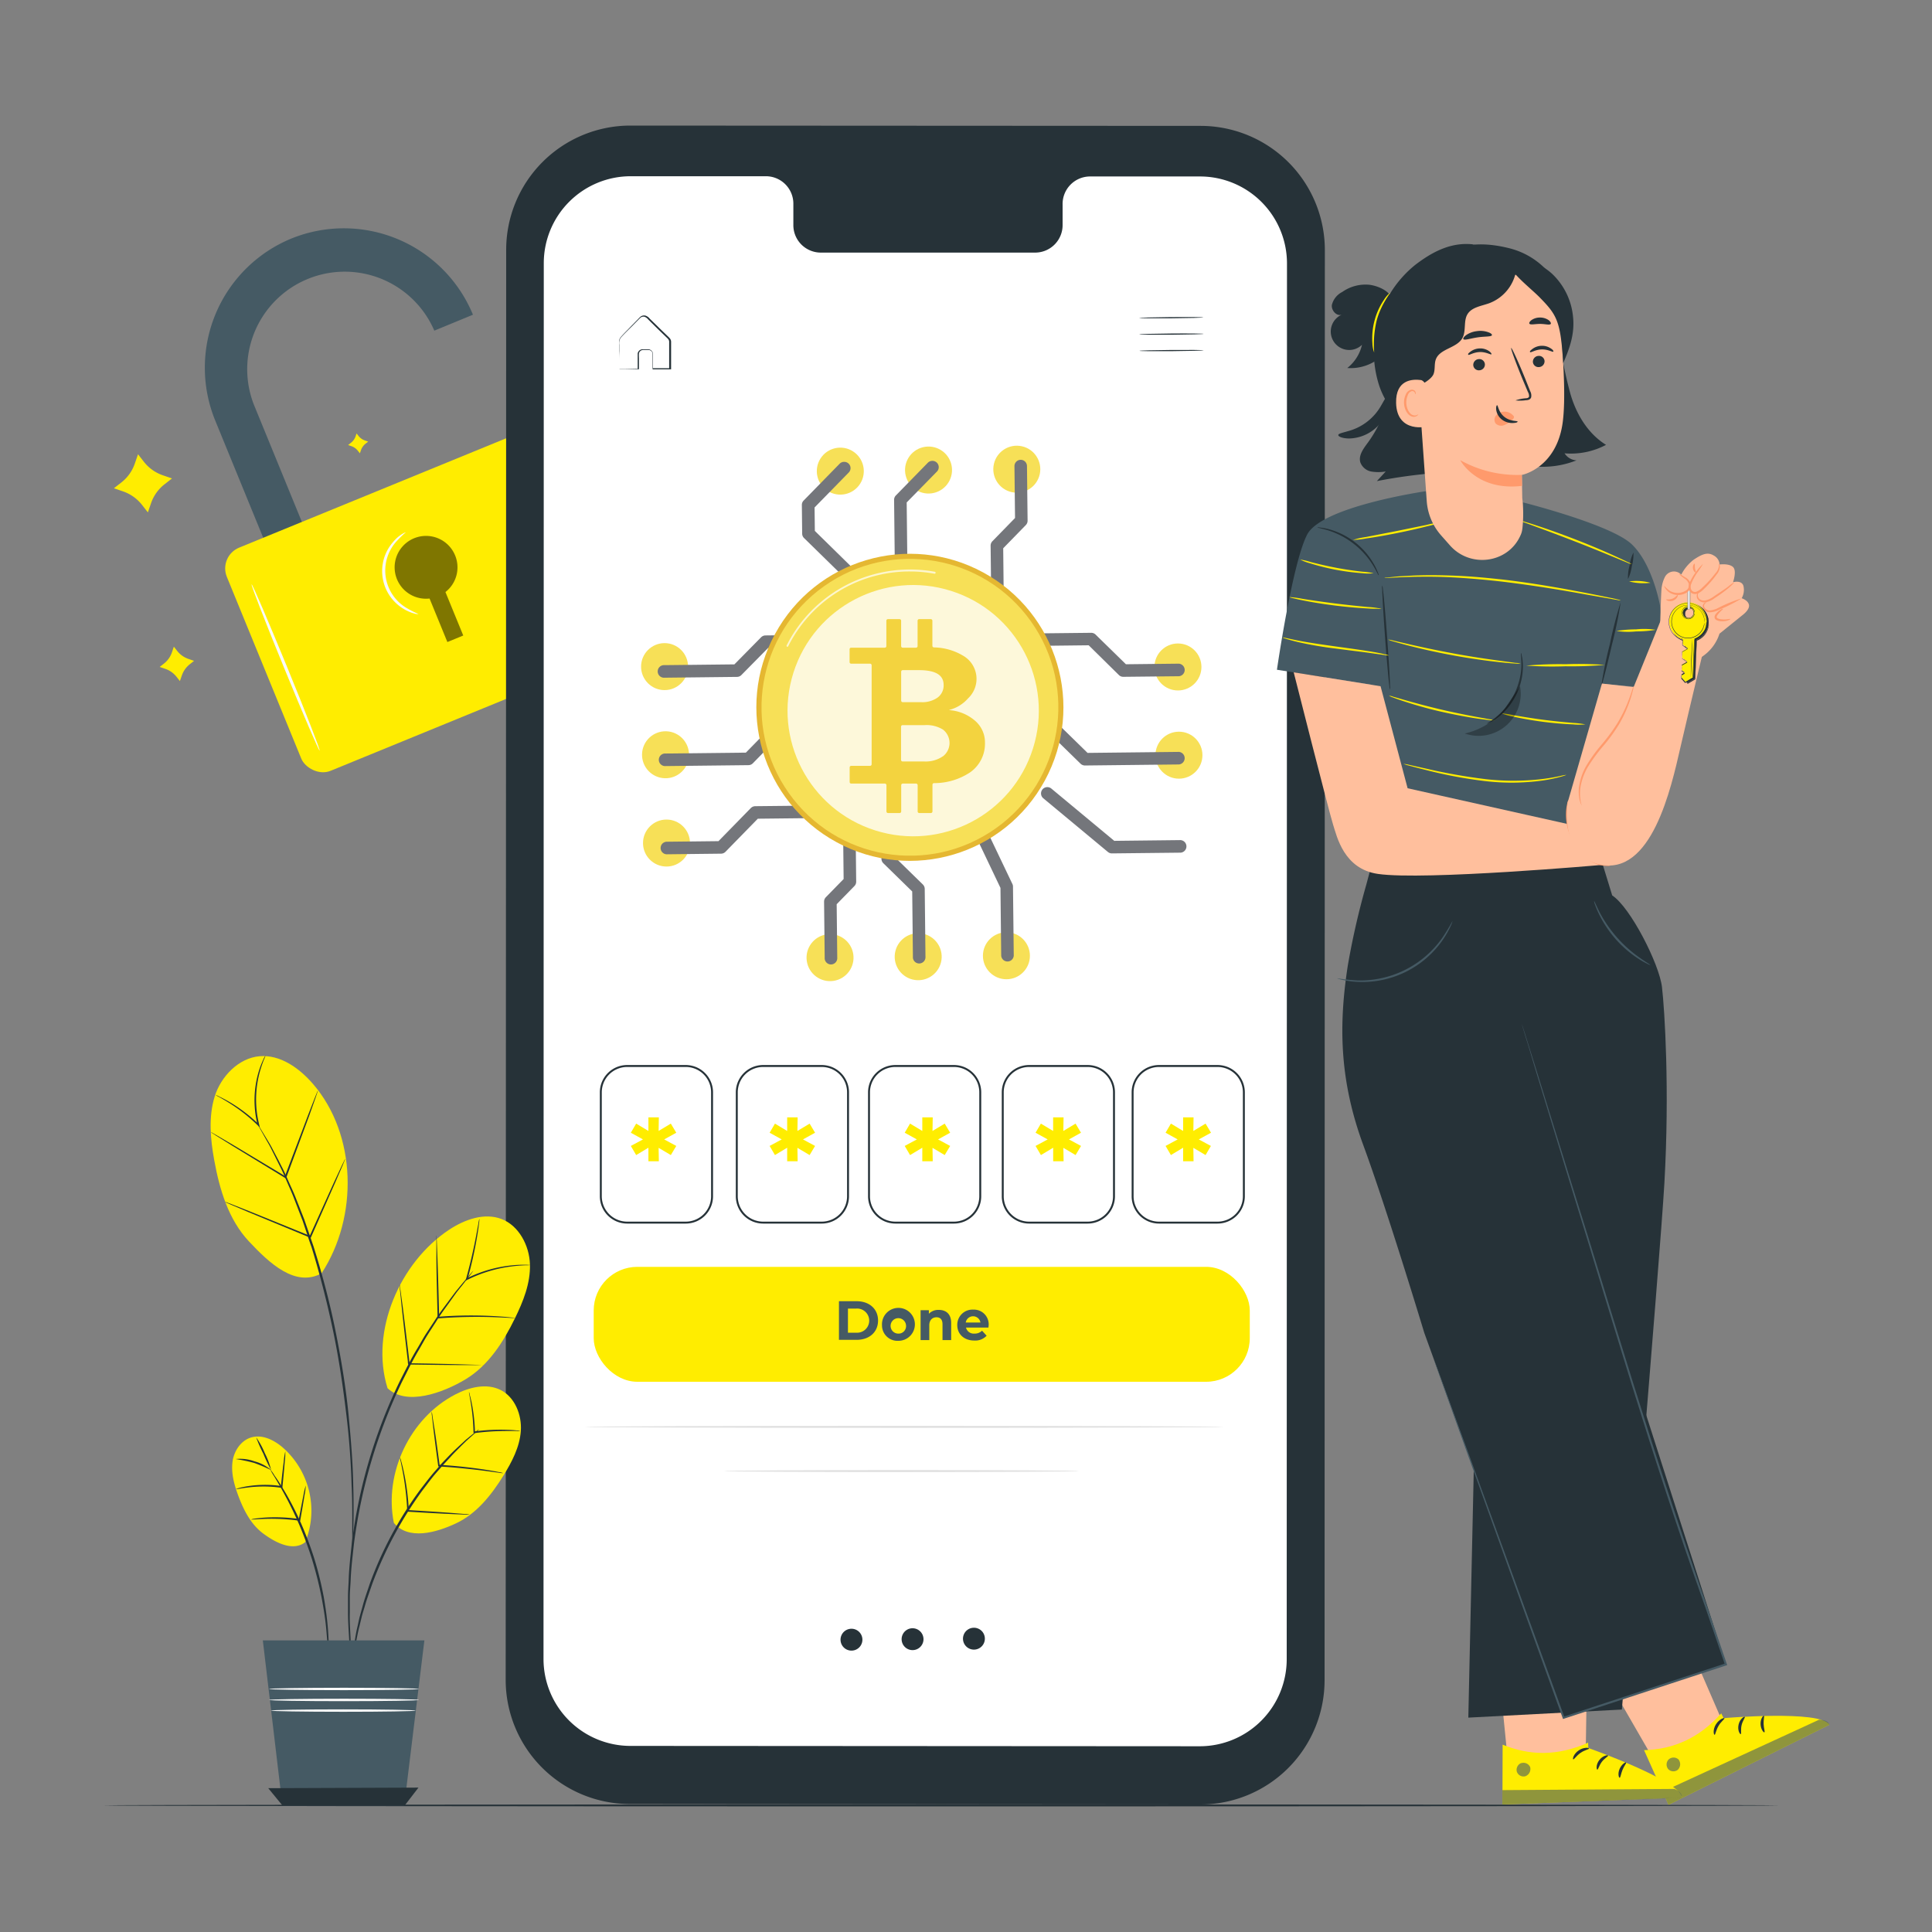 <svg xmlns="http://www.w3.org/2000/svg" id="Livello_1" data-name="Livello 1" viewBox="0 0 500 500"><rect x="0" y="0" width="500" height="500" fill="#808080" stroke="none"/><defs><style>.cls-1{fill:#455a64;}.cls-2{fill:#ffed00;}.cls-3{opacity:0.5;}.cls-4{fill:#fafafa;}.cls-5{fill:#263238;}.cls-11,.cls-12,.cls-6{fill:#fff;}.cls-7{fill:#e0e0e0;}.cls-8{fill:#f7e057;}.cls-9{fill:#74767b;}.cls-10{fill:#e5b731;}.cls-11{opacity:0.7;}.cls-12{opacity:0.78;}.cls-13{fill:#f3d33f;}.cls-14{fill:#ffbf9d;}.cls-15{opacity:0.6;}.cls-16{fill:#ff9a6c;}.cls-17{opacity:0.3;}.cls-18{fill:none;}</style></defs><path class="cls-1" d="M75.42,61.73a36.14,36.14,0,0,0-19.73,47.08l22.4,54.71,10-4.12-22.4-54.71a25.24,25.24,0,0,1,46.71-19.12l10-4.12A36.14,36.14,0,0,0,75.42,61.73Z"></path><rect class="cls-2" x="64.71" y="123.17" width="97.29" height="62.42" rx="5.81" transform="translate(-50.05 54.47) rotate(-22.27)"></rect><g class="cls-3"><path d="M117.8,143.78a8.13,8.13,0,1,0-6.63,11.12l4.61,11.26,4.11-1.69-4.61-11.25A8.1,8.1,0,0,0,117.8,143.78Z"></path></g><path class="cls-4" d="M82.72,194.25c-.2.09-4.31-9.48-9.18-21.36s-8.64-21.58-8.43-21.66,4.31,9.47,9.18,21.36S82.93,194.17,82.72,194.25Z"></path><path class="cls-4" d="M108.33,158.92a2.81,2.81,0,0,1-1.09-.14,10.52,10.52,0,0,1-2.75-1.18,11.4,11.4,0,0,1-2.73-17.36,9.76,9.76,0,0,1,2.25-2c.61-.37,1-.51,1-.47a24.54,24.54,0,0,0-2.8,2.8,11.27,11.27,0,0,0,2.6,16.52A26.35,26.35,0,0,0,108.33,158.92Z"></path><path class="cls-2" d="M44.51,168.78l.48-1.42.93,1.18a6.29,6.29,0,0,0,2.89,2l1.41.49-1.17.93a6.34,6.34,0,0,0-2,2.88l-.49,1.42-.93-1.17a6.23,6.23,0,0,0-2.88-2l-1.42-.49,1.18-.93A6.23,6.23,0,0,0,44.51,168.78Z"></path><path class="cls-2" d="M92,113l.28-.82.54.68A3.54,3.54,0,0,0,94.46,114l.83.29-.69.54a3.68,3.68,0,0,0-1.18,1.67l-.28.82-.54-.68a3.62,3.62,0,0,0-1.68-1.18l-.82-.29.68-.54A3.63,3.63,0,0,0,92,113Z"></path><path class="cls-2" d="M34.9,119.94l.82-2.38,1.56,2A10.56,10.56,0,0,0,42.13,123l2.38.82-2,1.57a10.48,10.48,0,0,0-3.42,4.84l-.82,2.38-1.56-2a10.65,10.65,0,0,0-4.85-3.43l-2.38-.82,2-1.56A10.48,10.48,0,0,0,34.9,119.94Z"></path><path class="cls-5" d="M310.63,467,163,466.88a32.15,32.15,0,0,1-32.13-32.16L131,64.65A32.15,32.15,0,0,1,163.12,32.5l147.62.08a32.15,32.15,0,0,1,32.13,32.17l-.07,370.07A32.16,32.16,0,0,1,310.63,467Z"></path><path class="cls-6" d="M310.58,45.67H282A7.12,7.12,0,0,0,275,52.92v5.19a7.11,7.11,0,0,1-6.95,7.26l-55.79,0a7.11,7.11,0,0,1-6.94-7.27V52.88a7.11,7.11,0,0,0-7-7.27H163.26A22.51,22.51,0,0,0,140.73,68.1l-.07,361.22a22.51,22.51,0,0,0,22.51,22.52l147.32.09A22.52,22.52,0,0,0,333,429.42l.07-361.22A22.52,22.52,0,0,0,310.58,45.67Z"></path><path class="cls-5" d="M223.19,424.32a2.83,2.83,0,1,1-2.85-2.8A2.83,2.83,0,0,1,223.19,424.32Z"></path><path class="cls-5" d="M239,424.19a2.83,2.83,0,1,1-2.85-2.8A2.84,2.84,0,0,1,239,424.19Z"></path><path class="cls-5" d="M254.88,424.06a2.83,2.83,0,1,1-2.85-2.8A2.82,2.82,0,0,1,254.88,424.06Z"></path><path class="cls-5" d="M311.44,82.15c0,.08-3.72.18-8.31.22s-8.31,0-8.32-.08,3.73-.19,8.32-.23S311.44,82.06,311.44,82.15Z"></path><path class="cls-5" d="M311.48,86.4c0,.09-3.72.19-8.31.23s-8.32,0-8.32-.09,3.72-.19,8.31-.23S311.48,86.32,311.48,86.4Z"></path><path class="cls-5" d="M311.51,90.66c0,.08-3.72.18-8.31.22s-8.31,0-8.31-.09,3.72-.18,8.31-.22S311.51,90.57,311.51,90.66Z"></path><path class="cls-5" d="M160.22,95.51l.34,0,1,0,3.55-.08-.08.09c0-.78,0-1.64,0-2.57,0-.48,0-.93,0-1.48a1.34,1.34,0,0,1,1.18-1.08c.57,0,1.08,0,1.69,0A1.35,1.35,0,0,1,169,91.68c0,1.2,0,2.46,0,3.76l-.14-.15,4.48,0-.16.15c0-1.8,0-3.66,0-5.58,0-.47,0-.95,0-1.42a1.07,1.07,0,0,0-.18-.58,3.34,3.34,0,0,0-.45-.49l-2-1.93-1.89-1.86-.91-.91a2.22,2.22,0,0,0-.94-.69,1.2,1.2,0,0,0-1,.2c-.28.23-.56.55-.84.82l-1.6,1.62c-1,1-2.06,2-2.83,2.92a3.21,3.21,0,0,0-.23,1.68v1.58c0,1,0,1.82,0,2.54s0,1.2,0,1.63,0,.58,0,.58,0-.18,0-.54,0-1,0-1.6,0-1.58-.06-2.56c0-.51,0-1,0-1.61,0-.29,0-.58,0-.88a1.83,1.83,0,0,1,.25-.93c.82-1,1.81-1.91,2.83-3l1.6-1.63c.28-.28.52-.57.86-.86a1.49,1.49,0,0,1,1.28-.25,2.35,2.35,0,0,1,1.07.77l.92.9,1.89,1.85,2,1.93a4.39,4.39,0,0,1,.49.54,1.41,1.41,0,0,1,.24.74c0,.48,0,1,0,1.43,0,1.91,0,3.78,0,5.58v.16h-.15l-4.48,0h-.15v-.15c0-1.3,0-2.55,0-3.75a1.1,1.1,0,0,0-.92-1.11c-.52,0-1.12,0-1.62,0a1.11,1.11,0,0,0-1,.88c-.05.46,0,1,0,1.44v2.66h-.09l-3.6,0h-.94A1.64,1.64,0,0,1,160.22,95.51Z"></path><path class="cls-7" d="M316.71,369.27c0,.15-37,.26-82.69.26s-82.71-.11-82.71-.26,37-.26,82.71-.26S316.71,369.13,316.71,369.27Z"></path><path class="cls-7" d="M279.3,380.71c0,.14-20.57.26-45.93.26s-46-.12-46-.26,20.57-.26,46-.26S279.3,380.56,279.3,380.71Z"></path><path class="cls-2" d="M171.89,294.88l3.13,1.69-1.41,2.36-3.16-1.87.06,3.48h-2.7l0-3.51-3.17,1.9-1.38-2.36,3.14-1.69-3.14-1.73,1.38-2.36,3.17,1.9,0-3.51h2.7l-.06,3.51,3.16-1.9,1.41,2.36Z"></path><path class="cls-2" d="M207.81,294.88l3.13,1.69-1.41,2.36-3.16-1.87.06,3.48h-2.71l0-3.51-3.16,1.9-1.38-2.36,3.13-1.69-3.13-1.73,1.38-2.36,3.16,1.9,0-3.51h2.71l-.06,3.51,3.16-1.9,1.41,2.36Z"></path><path class="cls-2" d="M242.77,294.88l3.13,1.69-1.41,2.36-3.16-1.87.06,3.48h-2.7l0-3.51-3.17,1.9-1.38-2.36,3.14-1.69-3.14-1.73,1.38-2.36,3.17,1.9,0-3.51h2.7l-.06,3.51,3.16-1.9,1.41,2.36Z"></path><path class="cls-2" d="M276.64,294.88l3.13,1.69-1.41,2.36-3.16-1.87.06,3.48h-2.7l0-3.51-3.17,1.9L268,296.57l3.14-1.69L268,293.15l1.38-2.36,3.17,1.9,0-3.51h2.7l-.06,3.51,3.16-1.9,1.41,2.36Z"></path><path class="cls-2" d="M310.24,294.88l3.14,1.69L312,298.93l-3.16-1.87.05,3.48h-2.7l0-3.51-3.16,1.9-1.38-2.36,3.13-1.69-3.13-1.73,1.38-2.36,3.16,1.9,0-3.51h2.7l-.05,3.51,3.16-1.9,1.41,2.36Z"></path><path class="cls-5" d="M177.47,316.66H162.31a7.08,7.08,0,0,1-7.07-7.07v-26.9a7.07,7.07,0,0,1,7.07-7.06h15.16a7.07,7.07,0,0,1,7.06,7.06v26.9A7.07,7.07,0,0,1,177.47,316.66Zm-15.16-40.53a6.57,6.57,0,0,0-6.57,6.56v26.9a6.58,6.58,0,0,0,6.57,6.57h15.16a6.57,6.57,0,0,0,6.56-6.57v-26.9a6.56,6.56,0,0,0-6.56-6.56Z"></path><path class="cls-5" d="M212.66,316.66H197.5a7.08,7.08,0,0,1-7.07-7.07v-26.9a7.07,7.07,0,0,1,7.07-7.06h15.16a7.07,7.07,0,0,1,7.06,7.06v26.9A7.07,7.07,0,0,1,212.66,316.66ZM197.5,276.13a6.57,6.57,0,0,0-6.57,6.56v26.9a6.58,6.58,0,0,0,6.57,6.57h15.16a6.57,6.57,0,0,0,6.56-6.57v-26.9a6.56,6.56,0,0,0-6.56-6.56Z"></path><path class="cls-5" d="M246.88,316.66H231.72a7.08,7.08,0,0,1-7.07-7.07v-26.9a7.07,7.07,0,0,1,7.07-7.06h15.16a7.07,7.07,0,0,1,7.06,7.06v26.9A7.07,7.07,0,0,1,246.88,316.66Zm-15.16-40.53a6.57,6.57,0,0,0-6.57,6.56v26.9a6.58,6.58,0,0,0,6.57,6.57h15.16a6.57,6.57,0,0,0,6.56-6.57v-26.9a6.56,6.56,0,0,0-6.56-6.56Z"></path><path class="cls-5" d="M281.49,316.66H266.33a7.08,7.08,0,0,1-7.07-7.07v-26.9a7.07,7.07,0,0,1,7.07-7.06h15.16a7.06,7.06,0,0,1,7.06,7.06v26.9A7.07,7.07,0,0,1,281.49,316.66Zm-15.16-40.53a6.57,6.57,0,0,0-6.57,6.56v26.9a6.58,6.58,0,0,0,6.57,6.57h15.16a6.57,6.57,0,0,0,6.56-6.57v-26.9a6.56,6.56,0,0,0-6.56-6.56Z"></path><path class="cls-5" d="M315.09,316.66H299.94a7.08,7.08,0,0,1-7.07-7.07v-26.9a7.07,7.07,0,0,1,7.07-7.06h15.15a7.07,7.07,0,0,1,7.07,7.06v26.9A7.08,7.08,0,0,1,315.09,316.66Zm-15.15-40.53a6.57,6.57,0,0,0-6.57,6.56v26.9a6.57,6.57,0,0,0,6.57,6.57h15.15a6.57,6.57,0,0,0,6.57-6.57v-26.9a6.57,6.57,0,0,0-6.57-6.56Z"></path><rect class="cls-2" x="153.65" y="327.86" width="169.79" height="29.74" rx="11.29"></rect><path class="cls-1" d="M217.12,336.75h4.57c3.29,0,5.55,2,5.55,5s-2.26,5-5.55,5h-4.57Zm4.45,8.15a3.13,3.13,0,1,0,0-6.24h-2.12v6.24Z"></path><path class="cls-1" d="M228.26,343a4.26,4.26,0,1,1,4.25,4A4,4,0,0,1,228.26,343Zm6.22,0a2,2,0,1,0-2,2.14A1.94,1.94,0,0,0,234.48,343Z"></path><path class="cls-1" d="M246.16,342.39v4.42h-2.24v-4.08c0-1.25-.58-1.82-1.57-1.82s-1.85.66-1.85,2.08v3.82h-2.25v-7.73h2.14V340a3.4,3.4,0,0,1,2.56-1C244.78,339,246.16,340,246.16,342.39Z"></path><path class="cls-1" d="M255.81,343.58H250a2.05,2.05,0,0,0,2.21,1.55,2.59,2.59,0,0,0,1.94-.75l1.19,1.3a4,4,0,0,1-3.19,1.25c-2.67,0-4.41-1.68-4.41-4a3.93,3.93,0,0,1,4.13-4,3.82,3.82,0,0,1,4,4C255.85,343.15,255.82,343.39,255.81,343.58Zm-5.88-1.31h3.81a1.93,1.93,0,0,0-3.81,0Z"></path><circle class="cls-8" cx="305.11" cy="195.44" r="6.08"></circle><circle class="cls-8" cx="304.85" cy="172.61" r="6.08"></circle><circle class="cls-8" cx="172.49" cy="218.18" r="6.08"></circle><circle class="cls-8" cx="172.24" cy="195.35" r="6.08" transform="translate(-28.6 361.14) rotate(-88.14)"></circle><circle class="cls-8" cx="171.99" cy="172.52" r="6.08"></circle><circle class="cls-8" cx="260.46" cy="247.35" r="6.08"></circle><circle class="cls-8" cx="237.63" cy="247.6" r="6.08" transform="translate(-60.67 417.28) rotate(-75.81)"></circle><circle class="cls-8" cx="214.8" cy="247.85" r="6.08" transform="translate(-33.74 33.85) rotate(-8.36)"></circle><circle class="cls-8" cx="263.13" cy="121.42" r="6.08" transform="translate(86.97 351.52) rotate(-77.33)"></circle><circle class="cls-8" cx="240.3" cy="121.67" r="6.08" transform="translate(-21.75 59.39) rotate(-13.49)"></circle><circle class="cls-8" cx="217.47" cy="121.92" r="6.08" transform="translate(-2.53 239.22) rotate(-57.34)"></circle><path class="cls-9" d="M252.35,210.72a1.61,1.61,0,0,1,1.48.92L262,228.76a1.45,1.45,0,0,1,.16.68l.2,17.89a1.63,1.63,0,0,1-3.25,0l-.19-17.54-8-16.79a1.61,1.61,0,0,1,1.45-2.32Z"></path><path class="cls-9" d="M229.62,211a1.62,1.62,0,0,1,1.64,1.6l.1,9,7.47,7.3a1.64,1.64,0,0,1,.49,1.15l.19,17.54a1.63,1.63,0,1,1-3.25,0l-.18-16.88-7.47-7.3a1.63,1.63,0,0,1-.49-1.14l-.1-9.69A1.62,1.62,0,0,1,229.62,211Z"></path><path class="cls-9" d="M219.77,211.08a1.61,1.61,0,0,1,1.64,1.6l.17,15.48a1.6,1.6,0,0,1-.46,1.15l-4.59,4.7.15,13.83a1.63,1.63,0,1,1-3.25,0l-.16-14.5a1.65,1.65,0,0,1,.47-1.15l4.59-4.7-.16-14.8A1.62,1.62,0,0,1,219.77,211.08Z"></path><path class="cls-9" d="M271.1,203.71a1.6,1.6,0,0,1,1,.38l16.27,13.52,16.92-.19a1.63,1.63,0,1,1,0,3.25l-17.51.19a1.6,1.6,0,0,1-1.05-.37l-16.73-13.9a1.63,1.63,0,0,1,1-2.88Z"></path><path class="cls-9" d="M271.8,186.06a1.62,1.62,0,0,1,1.15.47l8.51,8.32,23.63-.26a1.63,1.63,0,0,1,0,3.25l-24.3.27a1.65,1.65,0,0,1-1.15-.47l-9-8.79a1.64,1.64,0,0,1,0-2.3A1.67,1.67,0,0,1,271.8,186.06Z"></path><path class="cls-9" d="M268.57,163.92l13.81-.15a1.61,1.61,0,0,1,1.16.46l7.85,7.68,13.45-.15a1.63,1.63,0,1,1,0,3.25l-14.12.15a1.6,1.6,0,0,1-1.15-.46L281.75,167l-13.14.15a1.63,1.63,0,0,1,0-3.25Z"></path><path class="cls-9" d="M264.14,119a1.62,1.62,0,0,1,1.64,1.61l.16,14.13a1.64,1.64,0,0,1-.46,1.15l-5.85,6,.13,12.49a1.62,1.62,0,0,1-3.24,0l-.15-13.17a1.65,1.65,0,0,1,.47-1.15l5.85-6-.15-13.46A1.63,1.63,0,0,1,264.14,119Z"></path><path class="cls-9" d="M241.31,119.27a1.63,1.63,0,0,1,1.18,2.76l-7.84,8,.27,24.61a1.63,1.63,0,1,1-3.25,0l-.28-25.27a1.63,1.63,0,0,1,.47-1.16l8.31-8.5A1.64,1.64,0,0,1,241.31,119.27Z"></path><path class="cls-9" d="M218.48,119.53a1.62,1.62,0,0,1,1.18,2.75l-8.85,9.05.07,6.07L224,150.28a1.62,1.62,0,0,1-2.27,2.32l-13.64-13.35a1.59,1.59,0,0,1-.49-1.14l-.08-7.42a1.6,1.6,0,0,1,.46-1.15l9.32-9.53A1.59,1.59,0,0,1,218.48,119.53Z"></path><path class="cls-9" d="M195.45,208.64l14.45-.15a1.62,1.62,0,1,1,0,3.24l-13.78.15-8.37,8.57a1.64,1.64,0,0,1-1.15.48l-14.13.16a1.63,1.63,0,0,1,0-3.25l13.47-.15,8.37-8.56A1.67,1.67,0,0,1,195.45,208.64Z"></path><path class="cls-9" d="M207.3,180.83a1.63,1.63,0,0,1,1.18,2.76l-13.64,13.95a1.62,1.62,0,0,1-1.14.48l-21.44.24a1.63,1.63,0,1,1,0-3.25l20.77-.23,13.17-13.46A1.62,1.62,0,0,1,207.3,180.83Z"></path><path class="cls-9" d="M198.1,164.45l11.32-.13a1.63,1.63,0,1,1,0,3.25l-10.64.12-6.9,7a1.59,1.59,0,0,1-1.14.49l-18.77.21a1.63,1.63,0,1,1,0-3.25l18.09-.2,6.9-7A1.62,1.62,0,0,1,198.1,164.45Z"></path><circle class="cls-10" cx="235.49" cy="183.07" r="39.73" transform="translate(-37.73 302.75) rotate(-61.52)"></circle><circle class="cls-8" cx="235.49" cy="183.07" r="38.41" transform="translate(-62.51 170.13) rotate(-35.38)"></circle><path class="cls-11" d="M203.81,167.38a.2.2,0,0,1-.11,0,.27.27,0,0,1-.12-.35,35.72,35.72,0,0,1,31.91-19.64,35.54,35.54,0,0,1,6.44.58.26.26,0,0,1,.21.3.27.27,0,0,1-.3.21,35.46,35.46,0,0,0-6.35-.58A35.07,35.07,0,0,0,204,167.23.25.25,0,0,1,203.81,167.38Z"></path><circle class="cls-12" cx="236.32" cy="183.91" r="32.51" transform="translate(-10.31 353.74) rotate(-72.44)"></circle><path class="cls-13" d="M252.38,186.56a11.44,11.44,0,0,0-6.7-2.78s0,0,0,0v-.06l0,0a9.59,9.59,0,0,0,4.87-3,6.91,6.91,0,0,0-1.38-11.07,15.11,15.11,0,0,0-7.49-2.1.42.42,0,0,1-.38-.42v-6.49a.41.41,0,0,0-.42-.41h-3a.41.41,0,0,0-.41.41v6.57a.41.41,0,0,1-.41.41h-3.44a.41.41,0,0,1-.41-.41v-6.57a.41.41,0,0,0-.41-.41h-3a.41.41,0,0,0-.41.41v6.57a.41.41,0,0,1-.41.41h-8.7a.41.41,0,0,0-.41.41v3.32a.41.41,0,0,0,.41.41h4.89a.41.41,0,0,1,.41.42v25.61a.41.41,0,0,1-.41.41H220.3a.41.41,0,0,0-.41.41v3.77a.41.41,0,0,0,.41.41H229a.41.41,0,0,1,.41.41V210a.41.41,0,0,0,.41.41h3a.41.41,0,0,0,.41-.41v-6.8a.42.42,0,0,1,.41-.41h3.44a.42.42,0,0,1,.41.41V210a.41.41,0,0,0,.41.41h3a.41.41,0,0,0,.42-.41v-6.92a.41.41,0,0,1,.39-.41,16.75,16.75,0,0,0,9.39-2.81,9.07,9.07,0,0,0,3.81-7.67A7.37,7.37,0,0,0,252.38,186.56Zm-14.57-13.13c4.26,0,6.4,1.24,6.4,3.83a3.88,3.88,0,0,1-1.56,3.27,6.83,6.83,0,0,1-4.27,1.19h-4.75a.41.41,0,0,1-.41-.41v-7.46a.42.42,0,0,1,.41-.42ZM244,195.74a7.85,7.85,0,0,1-4.76,1.33h-5.64a.41.41,0,0,1-.41-.41v-8.59a.41.41,0,0,1,.41-.41h5.7a8.1,8.1,0,0,1,4.73,1.15,4.37,4.37,0,0,1,0,6.93Z"></path><polygon class="cls-14" points="445.88 445.84 427.01 402.31 405.36 416.21 428.32 456 439.83 450.84 445.88 445.84"></polygon><path class="cls-2" d="M445.45,443.42l.63,1.23s25.15-2.15,27.37,1.71l-41.64,20.72-6.33-14.14C433.1,452.73,439.74,449.83,445.45,443.42Z"></path><g class="cls-15"><path class="cls-1" d="M431.91,455.28a1.88,1.88,0,0,0-.21,2.52,1.82,1.82,0,0,0,2.5.23,2,2,0,0,0,.21-2.67,1.9,1.9,0,0,0-2.63.05"></path></g><g class="cls-15"><path class="cls-1" d="M431.81,467.08l-1.52-3.4,40.47-18.61s2.25-.12,2.69,1.29Z"></path></g><path class="cls-5" d="M446.28,444.69c.1.21-.87.81-1.55,2s-.78,2.27-1,2.28-.51-1.31.34-2.69S446.23,444.48,446.28,444.69Z"></path><path class="cls-5" d="M451.55,444.32c.14.18-.56,1-.83,2.16s0,2.22-.21,2.31-.91-1-.56-2.49S451.45,444.13,451.55,444.32Z"></path><path class="cls-5" d="M456.63,448.32c-.16.13-.95-.74-1-2.12s.7-2.29.87-2.16-.13,1-.08,2.14S456.82,448.19,456.63,448.32Z"></path><polygon class="cls-14" points="410.39 453.4 411.11 405.95 385.66 409.71 390.2 455.43 402.82 455.46 410.39 453.4"></polygon><path class="cls-2" d="M411,451l.06,1.38s23.81,8.4,24.24,12.83L388.83,467l.05-15.49C395.91,454.41,403.15,454.5,411,451Z"></path><g class="cls-15"><path class="cls-1" d="M393.77,456.24a1.9,1.9,0,0,0-1.23,2.22,1.83,1.83,0,0,0,2.18,1.24,2,2,0,0,0,1.29-2.36,1.89,1.89,0,0,0-2.41-1"></path></g><g class="cls-15"><path class="cls-1" d="M388.82,467l0-3.72,44.54-.31s2.1.82,1.92,2.29Z"></path></g><path class="cls-5" d="M411.23,452.51c0,.23-1.13.38-2.22,1.15s-1.65,1.75-1.86,1.66.08-1.4,1.41-2.31S411.27,452.3,411.23,452.51Z"></path><path class="cls-5" d="M416.18,454.35c.06.21-.91.64-1.64,1.63s-.92,2-1.15,2-.42-1.28.52-2.49S416.17,454.13,416.18,454.35Z"></path><path class="cls-5" d="M419.17,460.08c-.21.05-.57-1.07,0-2.33s1.58-1.8,1.68-1.62-.53.88-.95,1.92S419.39,460.05,419.17,460.08Z"></path><path class="cls-5" d="M392.07,260l-.94-37.36-36.36,1.92-1.18,4.41a200.41,200.41,0,0,0-4.76,20.8c-2.44,15.65-2.16,29.89,4,46.62s15.77,48.54,15.77,48.54l36.08,99.63,42-13.81Z"></path><path class="cls-5" d="M414.06,221.39l3.18,10.35c4.66,3,12.18,17.7,12.88,23.72s2,26.63.62,50.79c-1.16,19.87-11,136.18-11,136.18L380,444.52l4.14-188.06,1.74-33.58Z"></path><path class="cls-1" d="M346,253.17a6.16,6.16,0,0,0,1.37.41,23,23,0,0,0,3.88.52,25.25,25.25,0,0,0,22.23-11,23.52,23.52,0,0,0,1.93-3.4,6,6,0,0,0,.5-1.34,50.41,50.41,0,0,1-2.76,4.52,26,26,0,0,1-21.89,10.85A51.83,51.83,0,0,1,346,253.17Z"></path><path class="cls-1" d="M412.55,233.2a2.55,2.55,0,0,0,.22.86,21.18,21.18,0,0,0,.92,2.24A29.26,29.26,0,0,0,418.1,243a28.69,28.69,0,0,0,6.08,5.22,18.65,18.65,0,0,0,2.11,1.19,3,3,0,0,0,.83.34c0-.09-1.07-.69-2.72-1.86A33.24,33.24,0,0,1,414,236.13C413.1,234.34,412.63,233.16,412.55,233.2Z"></path><path class="cls-1" d="M393.84,265s.1.26.27.77l.73,2.29c.63,2,1.56,5,2.76,8.81,2.38,7.68,5.82,18.76,10.06,32.46,8.63,27.35,19.57,65.46,34.25,106.71q2.54,7.41,5,14.63l.09.26-.26.08-42,13.79-.23.08-.08-.23-24.15-67-6.87-19.19c-.79-2.22-1.4-3.93-1.81-5.11l-.46-1.32c-.1-.29-.14-.45-.14-.45s.07.15.18.44.28.74.5,1.3c.43,1.17,1.06,2.88,1.88,5.09,1.63,4.46,4,10.95,7,19.14,6,16.42,14.42,39.64,24.33,66.9l-.31-.15,42-13.82-.17.33q-2.46-7.21-5-14.63c-14.68-41.25-25.57-79.38-34.11-106.77-4.18-13.71-7.56-24.81-9.9-32.5-1.15-3.83-2-6.81-2.67-8.85-.29-1-.52-1.77-.68-2.3S393.84,265,393.84,265Z"></path><path class="cls-1" d="M429.57,156.53s-1.9-10.64-7.34-15.73S394.07,130,394.07,130s.27,7.89-4.81,10c-5.38,2.25-10.77,1.49-15-3a21.74,21.74,0,0,1-5.17-9.89S342.14,131,338.3,138.33s-7.83,35-7.83,35l24.39,3.85-.79,47.38,64.09-3.37-3.58-44.24,17.58,1.57Z"></path><path class="cls-5" d="M359.73,178.48a3.81,3.81,0,0,0,0-1.07c0-.69-.06-1.68-.12-2.91-.13-2.44-.35-5.82-.62-9.55s-.55-7.11-.78-9.55c-.12-1.22-.22-2.21-.31-2.89a3.9,3.9,0,0,0-.18-1,3.67,3.67,0,0,0,0,1.06c0,.69.06,1.68.12,2.9.13,2.45.35,5.83.62,9.56s.56,7.11.79,9.55c.11,1.22.21,2.21.3,2.89A4,4,0,0,0,359.73,178.48Z"></path><path class="cls-5" d="M419.43,155.84a111.21,111.21,0,0,0-2.8,10.87,112.23,112.23,0,0,0-2.26,11c.15,0,1.4-4.83,2.8-10.87A112.23,112.23,0,0,0,419.43,155.84Z"></path><path class="cls-5" d="M340.91,136.49c0,.1,1.16.25,3,.83a21.12,21.12,0,0,1,11.35,8.86c1,1.61,1.42,2.71,1.51,2.67s0-.3-.22-.8a13.19,13.19,0,0,0-1-2.07,19.15,19.15,0,0,0-11.57-9,12.93,12.93,0,0,0-2.23-.43A2.36,2.36,0,0,0,340.91,136.49Z"></path><path class="cls-5" d="M422.73,143a11.27,11.27,0,0,0-1,3.38,11.57,11.57,0,0,0-.41,3.49,11.27,11.27,0,0,0,1-3.38A11.2,11.2,0,0,0,422.73,143Z"></path><path class="cls-14" d="M334.81,174S344,210.31,345,213.41s2.77,11.48,11.61,12.76c11.94,1.74,58.24-2.35,58.24-2.35l-9.34-10.61L364.29,204l-7-26.4Z"></path><path class="cls-16" d="M405.91,207a2.9,2.9,0,0,0-.3.87,12.4,12.4,0,0,0-.33,2.47,14.17,14.17,0,0,0,2.07,7.9,16.79,16.79,0,0,0,2.85,3.54,8.8,8.8,0,0,0,3.21,1.9,8.47,8.47,0,0,0,2.47.42,2.86,2.86,0,0,0,.91-.07,18.76,18.76,0,0,1-3.25-.72,9.08,9.08,0,0,1-3-1.91,17,17,0,0,1-2.72-3.45,14.71,14.71,0,0,1-2.16-7.61C405.65,208.25,406,207,405.91,207Z"></path><path class="cls-2" d="M359.45,169.64a5.22,5.22,0,0,1-1.1-.11l-3-.43c-2.5-.36-6-.77-9.79-1.27a94.43,94.43,0,0,1-9.75-1.69c-1.23-.3-2.22-.57-2.9-.79a4.68,4.68,0,0,1-1-.38c0-.09,1.54.31,4,.8s5.92,1,9.74,1.53,7.29,1,9.78,1.43c1.24.22,2.25.43,2.94.6A4,4,0,0,1,359.45,169.64Z"></path><path class="cls-2" d="M357.54,157.55a3.77,3.77,0,0,1-1,0c-.61,0-1.49,0-2.57-.08-2.18-.11-5.18-.35-8.48-.76s-6.26-.92-8.39-1.35c-1.07-.21-1.93-.41-2.52-.56a3.05,3.05,0,0,1-.91-.28,26.48,26.48,0,0,1,3.49.47c2.15.34,5.11.78,8.4,1.19s6.27.71,8.43.91A24.75,24.75,0,0,1,357.54,157.55Z"></path><path class="cls-2" d="M355.48,148.35a12.73,12.73,0,0,1-2.85,0,61.4,61.4,0,0,1-6.82-.88,59.47,59.47,0,0,1-6.68-1.66,13,13,0,0,1-2.66-1,17.36,17.36,0,0,1,2.77.65c1.69.44,4,1,6.67,1.5s5,.81,6.75,1A18.5,18.5,0,0,1,355.48,148.35Z"></path><path class="cls-2" d="M372.59,135.24a19.46,19.46,0,0,1-3.21.95c-2,.52-4.79,1.16-7.88,1.78s-5.92,1.1-8,1.39a19.81,19.81,0,0,1-3.33.36,20.81,20.81,0,0,1,3.27-.73l7.92-1.54,7.91-1.62A21.32,21.32,0,0,1,372.59,135.24Z"></path><path class="cls-2" d="M422.26,146a5.78,5.78,0,0,1-1.15-.4l-3.05-1.26c-2.57-1.06-6.13-2.53-10.09-4.07s-7.57-2.89-10.19-3.85l-3.09-1.14a5.05,5.05,0,0,1-1.12-.49,5.74,5.74,0,0,1,1.18.29c.75.22,1.83.55,3.15,1,2.66.87,6.29,2.15,10.26,3.7s7.51,3.07,10,4.23c1.27.58,2.29,1.06,3,1.41A5.34,5.34,0,0,1,422.26,146Z"></path><path class="cls-2" d="M419.43,155.39a2.92,2.92,0,0,1-.63-.07L417,155l-6.51-1.14c-5.49-1-13.07-2.29-21.51-3.31-4.22-.49-8.25-.84-11.93-1.06s-7-.27-9.77-.22c-1.4,0-2.65.06-3.76.09s-2.06.07-2.83.13l-1.8.09a2.83,2.83,0,0,1-.63,0,3,3,0,0,1,.62-.1l1.79-.19c.78-.08,1.73-.17,2.84-.22s2.36-.15,3.76-.17c2.79-.09,6.12-.05,9.81.11s7.73.53,12,1c8.46,1,16.05,2.42,21.52,3.47,2.74.53,5,1,6.48,1.3l1.75.39A2.59,2.59,0,0,1,419.43,155.39Z"></path><path class="cls-2" d="M393.56,171.73a7.59,7.59,0,0,1-1.38,0c-.88-.05-2.16-.16-3.73-.32-3.14-.33-7.48-.9-12.23-1.77s-9-1.86-12.07-2.66c-1.53-.41-2.76-.75-3.61-1a7.62,7.62,0,0,1-1.29-.45,6.8,6.8,0,0,1,1.35.25l3.64.85c3.08.71,7.34,1.64,12.08,2.51s9.05,1.49,12.18,1.91l3.7.5A6.64,6.64,0,0,1,393.56,171.73Z"></path><path class="cls-2" d="M415.31,172.07a99.05,99.05,0,0,1-10.16.36,97.42,97.42,0,0,1-10.17-.17,95.85,95.85,0,0,1,10.17-.36A94,94,0,0,1,415.31,172.07Z"></path><path class="cls-2" d="M386.75,186.43a4.09,4.09,0,0,1-1.11-.05c-.71-.06-1.73-.19-3-.37-2.52-.36-6-1-9.76-1.85s-7.16-1.88-9.58-2.67c-1.21-.4-2.18-.74-2.84-1a4.18,4.18,0,0,1-1-.44,3.82,3.82,0,0,1,1.07.25l2.89.83c2.44.7,5.82,1.63,9.59,2.51s7.21,1.55,9.7,2l3,.54A5.26,5.26,0,0,1,386.75,186.43Z"></path><path class="cls-2" d="M410.29,187.47a16.53,16.53,0,0,1-3.22,0c-2-.08-4.73-.28-7.74-.67s-5.71-.9-7.65-1.33a16.23,16.23,0,0,1-3.1-.86,24.79,24.79,0,0,1,3.17.49c2,.34,4.66.79,7.65,1.18s5.72.64,7.7.81A24.45,24.45,0,0,1,410.29,187.47Z"></path><path class="cls-2" d="M405.38,200.53s-.13.08-.4.17-.67.23-1.2.36a38.77,38.77,0,0,1-4.5.93,58.54,58.54,0,0,1-15.14.13,116.8,116.8,0,0,1-14.88-2.79c-1.88-.46-3.4-.86-4.44-1.15a8.56,8.56,0,0,1-1.61-.5,12.34,12.34,0,0,1,1.66.3l4.47,1a145.1,145.1,0,0,0,14.86,2.63,63.6,63.6,0,0,0,15,0c1.91-.24,3.45-.53,4.5-.76A12.32,12.32,0,0,1,405.38,200.53Z"></path><path class="cls-2" d="M428.49,163a30.46,30.46,0,0,1-5.07.41,19.63,19.63,0,0,1-5.09-.12,33.26,33.26,0,0,1,5.07-.41A19.63,19.63,0,0,1,428.49,163Z"></path><path class="cls-2" d="M427.15,150.83a14.91,14.91,0,0,1-5.54-.36,14.37,14.37,0,0,1,5.54.36Z"></path><path class="cls-5" d="M384.81,187.3c-.05-.09,1.05-.63,2.54-1.88a16.61,16.61,0,0,0,2.38-2.42,19.36,19.36,0,0,0,2.23-3.51,19.7,19.7,0,0,0,1.36-3.92,17.26,17.26,0,0,0,.42-3.38c0-1.94-.21-3.14-.11-3.15s.12.28.24.82a7,7,0,0,1,.16,1,12.67,12.67,0,0,1,.09,1.33,16.11,16.11,0,0,1-.32,3.48,17,17,0,0,1-3.69,7.64,15.87,15.87,0,0,1-2.52,2.41,11.09,11.09,0,0,1-1.11.76,5.79,5.79,0,0,1-.88.49A2.48,2.48,0,0,1,384.81,187.3Z"></path><g class="cls-17"><path d="M393.38,177.56l-3.9,5.78a18.42,18.42,0,0,1-10.41,6.49,10.9,10.9,0,0,0,14.31-12.27Z"></path></g><path class="cls-5" d="M404.91,117.32a19.41,19.41,0,0,0,10.73-2.19c-4.84-3-7.9-8.26-9.37-13.75s-3.38-14.84-3.44-20.53L394,120.22a23.85,23.85,0,0,0,14-1.08A3.9,3.9,0,0,1,404.91,117.32Z"></path><path class="cls-5" d="M379.63,122A27.7,27.7,0,0,1,377.49,108l-17.86-6.77a31.57,31.57,0,0,1-5.7,13.42c-1.09,1.48-2.39,3.2-1.88,5a3.76,3.76,0,0,0,2.77,2.37,11.27,11.27,0,0,0,3.8,0l-2.29,2.49A137.06,137.06,0,0,1,379.63,122Z"></path><path class="cls-5" d="M381.14,63.23c-5.64-.58-10.39,1.89-14.89,5.33A28.8,28.8,0,0,0,357,100a22.15,22.15,0,0,0,11.76,12.82c7.49,3.21,16.67,1.32,22.83-4S400.89,95.1,400.67,87a26.89,26.89,0,0,0-5.29-15.68,20.5,20.5,0,0,0-14.24-8"></path><path class="cls-5" d="M366.53,83.21c.68-2.18.21-4.54.38-6.82.39-5,4.13-9.27,8.64-11.51,4.19-2.09,9.49-2,14.79-.7A19.87,19.87,0,0,1,400,69.62a15.65,15.65,0,0,1,3.79,13.84l-25.69-2A28.33,28.33,0,0,1,370.74,87a5.29,5.29,0,0,1-2.63.6A2.38,2.38,0,0,1,366,86.1C365.73,85.15,366.24,84.16,366.53,83.21Z"></path><path class="cls-14" d="M391.34,71.17l-21.91,6.16a4.15,4.15,0,0,0-3.6,4.31l3.41,48.07a15,15,0,0,0,3.73,8.86l2.29,2.59c5.24,5.92,15,4.65,18.22-2.56a5,5,0,0,0,.43-1.29,10,10,0,0,0,.14-1.1,34.84,34.84,0,0,0-.09-7.31c-.07-4.29-.11-6.05-.11-6s9-1.75,10.58-13.61c.78-5.91.23-15.53-.48-23.4C403.32,78.81,398.39,70.23,391.34,71.17Z"></path><path class="cls-5" d="M399.73,93.45A1.51,1.51,0,0,1,398.31,95a1.45,1.45,0,0,1-1.6-1.32,1.52,1.52,0,0,1,1.42-1.57A1.44,1.44,0,0,1,399.73,93.45Z"></path><path class="cls-5" d="M402,91c-.18.2-1.35-.61-3-.57s-2.8.9-3,.7.1-.44.61-.84a4.12,4.12,0,0,1,2.38-.8,4,4,0,0,1,2.38.7C401.9,90.51,402.08,90.86,402,91Z"></path><path class="cls-5" d="M384.29,94.27a1.5,1.5,0,0,1-1.42,1.56,1.44,1.44,0,0,1-1.59-1.32,1.51,1.51,0,0,1,1.41-1.57A1.44,1.44,0,0,1,384.29,94.27Z"></path><path class="cls-5" d="M386,91.68c-.18.21-1.35-.61-3-.57s-2.81.9-3,.7.09-.44.6-.84a4.18,4.18,0,0,1,2.39-.8,4,4,0,0,1,2.38.7C385.88,91.24,386.06,91.59,386,91.68Z"></path><path class="cls-5" d="M392.21,103.62a10.7,10.7,0,0,1,2.64-.55c.41,0,.8-.15.87-.43a2.16,2.16,0,0,0-.31-1.23l-1.32-3.14c-1.83-4.47-3.17-8.15-3-8.22s1.82,3.49,3.65,8l1.26,3.16a2.39,2.39,0,0,1,.26,1.63,1,1,0,0,1-.67.63,2.4,2.4,0,0,1-.7.11A10.57,10.57,0,0,1,392.21,103.62Z"></path><path class="cls-16" d="M393.85,122.89a30.12,30.12,0,0,1-15.94-3.8s4.2,8.07,16,6.65Z"></path><path class="cls-16" d="M391.63,107.57a2.94,2.94,0,0,0-2.67-1,2.64,2.64,0,0,0-1.82,1,1.69,1.69,0,0,0-.08,2,2,2,0,0,0,2.15.48,6.1,6.1,0,0,0,2.05-1.3,2,2,0,0,0,.46-.49.56.56,0,0,0,0-.61"></path><path class="cls-5" d="M387.44,104.87c.27,0,.32,1.75,1.87,3s3.42,1,3.44,1.22-.41.35-1.2.39a4.42,4.42,0,0,1-2.88-.91,3.89,3.89,0,0,1-1.45-2.49C387.13,105.31,387.32,104.87,387.44,104.87Z"></path><path class="cls-5" d="M386.11,86.74c-.15.45-1.78.29-3.69.57s-3.44.84-3.7.45c-.12-.19.14-.61.75-1.06a6.17,6.17,0,0,1,2.73-1,6.07,6.07,0,0,1,2.9.26C385.81,86.19,386.18,86.53,386.11,86.74Z"></path><path class="cls-5" d="M401.33,83.83c-.28.38-1.41,0-2.76,0s-2.49.32-2.76-.06c-.12-.19.05-.56.54-.93a3.79,3.79,0,0,1,2.23-.66,3.85,3.85,0,0,1,2.22.68C401.29,83.27,401.45,83.65,401.33,83.83Z"></path><path class="cls-5" d="M362.24,80.05c1.86-6.92,11.31-16.79,18.47-16.62l11.71,6.32a11,11,0,0,1-7.08,8.75c-2,.71-4.41,1-5.53,2.77s-.31,4.37-1.36,6.25c-1.47,2.6-5.79,2.68-6.85,5.47-.46,1.22-.13,2.63-.61,3.84-.65,1.61-4.55,3.8-6.23,3.35s-1.81-3.27-2.42-4.72a7.79,7.79,0,0,1-.48-5.22C362.43,86.87,361.35,83.35,362.24,80.05Z"></path><path class="cls-14" d="M369.7,101.35c0-.88-1.1-2.92-2-3-2.33-.3-6.51,0-6.39,5.9.16,8.05,8.22,6.23,8.23,6S369.79,104.39,369.7,101.35Z"></path><path class="cls-16" d="M367.05,107.2s-.14.11-.38.22a1.4,1.4,0,0,1-1.05,0c-.85-.29-1.6-1.63-1.67-3.08a4.67,4.67,0,0,1,.36-2,1.6,1.6,0,0,1,1-1.1.71.71,0,0,1,.84.37c.11.22.06.38.11.4s.17-.14.09-.47a.86.86,0,0,0-.32-.5,1.08,1.08,0,0,0-.78-.19,2,2,0,0,0-1.45,1.28,4.82,4.82,0,0,0-.44,2.25c.09,1.63.95,3.13,2.12,3.44a1.48,1.48,0,0,0,1.28-.24C367,107.4,367.07,107.22,367.05,107.2Z"></path><path class="cls-5" d="M360.38,78.08h0c-.14-2.52-3.39-4-5.87-4.37a10.46,10.46,0,0,0-7.15,1.86,5.12,5.12,0,0,0-2.67,3.34c-.2,1.46,1.3,3.09,2.65,2.49a4.77,4.77,0,1,0,5.14,7.84,10.67,10.67,0,0,1-3.8,6,12,12,0,0,0,11.7-17.14Z"></path><path class="cls-5" d="M346.35,112.59c0-.38,1-.56,2.48-1a13.94,13.94,0,0,0,8.7-6.8c.76-1.29,1.18-2.22,1.56-2.16s.6,1.13.19,2.85a10.71,10.71,0,0,1-10.2,8C347.31,113.45,346.31,112.94,346.35,112.59Z"></path><path class="cls-2" d="M355.64,91.22a7.15,7.15,0,0,1-.46-2.39,17.77,17.77,0,0,1,.55-5.86,17.47,17.47,0,0,1,2.43-5.36,7.51,7.51,0,0,1,1.58-1.85c.16.1-2.36,2.94-3.5,7.35A26.61,26.61,0,0,0,355.64,91.22Z"></path><path class="cls-5" d="M389.92,67.47c1,3.22,6.2,7.09,8.55,9.5,4.49,4.58,5.41,6.14,6.08,17,1.72-3.88,3-7.66,2.56-11.88a17.58,17.58,0,0,0-5.41-11.21,13.67,13.67,0,0,0-11.78-3.42"></path><path class="cls-14" d="M442.47,161.51s-5.38,22.35-7.6,32c-2.35,10.26-7.44,33.53-21.09,30.16-10.38-2.56-8.07-16-8.07-16l8.87-30.77,8.2.93,7.53-18.54,8.11-8.55Z"></path><path class="cls-16" d="M409.34,208.47a11.09,11.09,0,0,1-.27-5,15.33,15.33,0,0,1,1.92-5.07,44.12,44.12,0,0,1,4-5.42,43.36,43.36,0,0,0,4-5.51,33.33,33.33,0,0,0,2.41-5,29.38,29.38,0,0,0,1.13-3.57,5,5,0,0,0,.24-1.35,8.09,8.09,0,0,0-.45,1.29c-.27.84-.68,2-1.28,3.48a37.8,37.8,0,0,1-2.49,4.89,46.46,46.46,0,0,1-4,5.42,40.9,40.9,0,0,0-4,5.52,15.13,15.13,0,0,0-1.86,5.25,9.75,9.75,0,0,0,.15,3.76,6.38,6.38,0,0,0,.34,1C409.26,208.37,409.32,208.48,409.34,208.47Z"></path><path class="cls-14" d="M429.67,161c0-.4.19-6.9.33-8.61a8.8,8.8,0,0,1,.89-3.09,2.62,2.62,0,0,1,4.08-.72l.14.13a11.59,11.59,0,0,1,3.22-3.87c1.9-1.25,3.48-2.1,5.12-1.11a2.83,2.83,0,0,1,1.58,2.36s2.42-.33,3.47.65,0,3.94,0,3.94,2.17-.65,2.69.92a4.35,4.35,0,0,1-.45,3.22s1.7.52,1.9,1.77-1.71,2.62-1.71,2.62L445,164a11.23,11.23,0,0,1-4.58,6C436.31,171.58,429.67,161,429.67,161Z"></path><path class="cls-16" d="M434.18,154c.07,0,.06.25-.12.55a2.08,2.08,0,0,1-2.4.93c-.33-.11-.49-.27-.46-.33s.81.1,1.63-.22S434.05,153.91,434.18,154Z"></path><path class="cls-16" d="M438.88,148.16c-.08.12-.65-.28-.75-1.06s.33-1.3.44-1.22,0,.57.08,1.15S439,148.05,438.88,148.16Z"></path><path class="cls-16" d="M448.8,150.69c.05.05-.43.61-1.32,1.38a36.2,36.2,0,0,1-3.69,2.7,5.63,5.63,0,0,1-2.35,1.1,2.15,2.15,0,0,1-2.05-.75,1.51,1.51,0,0,1-.16-1.45c.17-.33.37-.41.38-.38s-.1.16-.18.45a1.32,1.32,0,0,0,.27,1.16,1.78,1.78,0,0,0,1.67.48,5.63,5.63,0,0,0,2.13-1c1.48-1,2.82-1.87,3.75-2.56A9.1,9.1,0,0,1,448.8,150.69Z"></path><path class="cls-16" d="M450.7,154.87a38.14,38.14,0,0,1-5.66,2.87,5.73,5.73,0,0,1-2.45.72,1.92,1.92,0,0,1-1.83-1.1,1.12,1.12,0,0,1,0-.88,1,1,0,0,1,.43-.49c.32-.18.54-.08.52-.06s-.19,0-.4.23a.86.86,0,0,0-.2,1.05,1.59,1.59,0,0,0,1.5.76,5.86,5.86,0,0,0,2.22-.72A37.2,37.2,0,0,1,450.7,154.87Z"></path><path class="cls-16" d="M447.82,160.19c0,.07-.32.31-1,.47a4.2,4.2,0,0,1-1.18.12,3.13,3.13,0,0,1-1.47-.33.89.89,0,0,1-.44-.85,1.5,1.5,0,0,1,.33-.73,5,5,0,0,1,.85-.83c.54-.4.93-.53,1-.47s-.28.31-.73.76a7,7,0,0,0-.69.83c-.23.33-.31.67,0,.84a3.21,3.21,0,0,0,1.21.29,5.55,5.55,0,0,0,1.08,0C447.4,160.23,447.79,160.12,447.82,160.19Z"></path><path class="cls-5" d="M442.19,161.19a4.85,4.85,0,1,0-6.14,4.48L436,167l1.33,1-1.39.77-.06,1.69,1.32,1-1.39.78-.06,1.45.81.6-.85.48,0,.84,1,1.14,2-1.19.38-10A4.86,4.86,0,0,0,442.19,161.19Zm-4.71-3.73a1.39,1.39,0,1,1-.11,2.78,1.39,1.39,0,0,1,.11-2.78Z"></path><path class="cls-18" d="M442.19,161.19a4.85,4.85,0,1,0-6.14,4.48L436,167l1.33,1-1.39.77-.06,1.69,1.32,1-1.39.78-.06,1.45.81.6-.85.48,0,.84,1,1.14,2-1.19.38-10A4.86,4.86,0,0,0,442.19,161.19Zm-4.71-3.73a1.39,1.39,0,1,1-.11,2.78,1.39,1.39,0,0,1,.11-2.78Z"></path><path class="cls-5" d="M437.48,157.46s-.13,0-.34.06a1.37,1.37,0,0,0-.75.48,1.33,1.33,0,1,0,2.14.08,1.45,1.45,0,0,0-.72-.54,2.82,2.82,0,0,1-.33-.08h.09a1,1,0,0,1,.25,0,1.36,1.36,0,0,1,.78.53,1.46,1.46,0,0,1,.17,1.37,1.39,1.39,0,0,1-.53.65,1.44,1.44,0,0,1-.87.25,1.4,1.4,0,0,1-.84-.31,1.44,1.44,0,0,1-.21-2.05,1.41,1.41,0,0,1,.81-.47,1.38,1.38,0,0,1,.26,0Z"></path><path class="cls-5" d="M442.19,161.19v.09l0,.29a4.68,4.68,0,0,1-1.14,2.62,4.8,4.8,0,0,1-2,1.38l0,0c-.09,2.59-.21,6-.35,10v0l0,0-2,1.19,0,0,0,0-1-1.14,0,0v0c0-.27,0-.56,0-.85v0l0,0,.84-.47v.1l-.8-.61h0v0c0-.45,0-.95.06-1.45v0l0,0,1.39-.77v.1l-1.32-1,0,0v0l0-.44c0-.42,0-.83.05-1.24v0h0l1.39-.78v.1l-1.32-1,0,0v0c0-.46,0-.9.05-1.35l0,.06a4.87,4.87,0,0,1-2-1.12,5,5,0,0,1-.74-.85,4.81,4.81,0,0,1-.51-1,4.91,4.91,0,0,1,3-6.41,4.86,4.86,0,0,1,5.29,1.48,4.86,4.86,0,0,1,.93,1.71l.06.18,0,.18c0,.12.05.22.06.33a3.44,3.44,0,0,1,0,.51v.43a.87.87,0,0,0,0-.11v-.32c0-.14,0-.31-.05-.51s-.05-.21-.07-.32l0-.18-.06-.18a4.81,4.81,0,1,0-8.56,4.12,4.33,4.33,0,0,0,.71.83,4.93,4.93,0,0,0,2,1.1h.05v.05c0,.44,0,.89-.05,1.34l0-.05,1.32,1,.08.05-.08,0-1.39.77,0-.05c0,.41,0,.83-.05,1.24v.45l0,0,1.32,1,.08.06-.08,0-1.39.78,0-.05c0,.5,0,1-.06,1.45l0,0,.81.61.07.05-.08,0-.85.48,0-.05c0,.29,0,.58,0,.84v0c.34.4.69.79,1,1.14h-.07l2-1.19,0,0c.15-4,.29-7.44.39-10v0h0a5,5,0,0,0,1.95-1.35,5.19,5.19,0,0,0,.9-1.52,5.3,5.3,0,0,0,.26-1.07l0-.29A.31.31,0,0,1,442.19,161.19Z"></path><path class="cls-2" d="M441.69,160.91a4.85,4.85,0,1,0-6.15,4.49h0l-.05,1.35,1.32,1-1.38.78-.07,1.68,1.32,1-1.38.77-.06,1.45.81.61-.85.47,0,.84,1,1.14,2-1.19.37-10A4.85,4.85,0,0,0,441.69,160.91ZM437,157.19a1.39,1.39,0,1,1-1.45,1.34A1.39,1.39,0,0,1,437,157.19Z"></path><path class="cls-18" d="M441.69,160.91a4.85,4.85,0,1,0-6.15,4.49h0l-.05,1.35,1.32,1-1.38.78-.07,1.68,1.32,1-1.38.77-.06,1.45.81.61-.85.47,0,.84,1,1.14,2-1.19.37-10A4.85,4.85,0,0,0,441.69,160.91ZM437,157.19a1.39,1.39,0,1,1-1.45,1.34A1.39,1.39,0,0,1,437,157.19Z"></path><path class="cls-5" d="M437,157.19a3.42,3.42,0,0,0-.34.05,1.43,1.43,0,0,0-.76.48,1.35,1.35,0,0,0-.23,1.26,1.37,1.37,0,0,0,1.22.93,1.35,1.35,0,0,0,1.29-.83,1.38,1.38,0,0,0-.14-1.28,1.31,1.31,0,0,0-.71-.53c-.21-.07-.34-.07-.33-.08h.09a1,1,0,0,1,.25,0,1.38,1.38,0,0,1,.77.53,1.41,1.41,0,0,1,.17,1.37,1.5,1.5,0,0,1-.52.66,1.44,1.44,0,0,1-1.72-.07,1.44,1.44,0,0,1-.2-2,1.29,1.29,0,0,1,.81-.47.85.85,0,0,1,.26,0Z"></path><path class="cls-5" d="M441.69,160.91a.82.82,0,0,1,0,.1v.28a5.11,5.11,0,0,1-.25,1.09,4.91,4.91,0,0,1-.89,1.54,5,5,0,0,1-2,1.38l0,0c-.09,2.59-.22,6-.36,10v0l0,0-2,1.19,0,0,0,0c-.31-.35-.66-.74-1-1.14l0,0v0c0-.26,0-.55,0-.84v0h0L436,174v.09l-.8-.6,0,0v0c0-.46,0-.95.06-1.45v0l0,0,1.38-.78v.1l-1.32-1,0,0v0l0-.45c0-.41,0-.83,0-1.24v0l0,0,1.38-.77v.1l-1.32-1,0,0v0c0-.45,0-.9.05-1.34l0,0a4.86,4.86,0,0,1-2-1.12,4.56,4.56,0,0,1-.73-.85,5.34,5.34,0,0,1-.52-1,5,5,0,0,1,.23-4,4.89,4.89,0,0,1,5.92-2.35,4.82,4.82,0,0,1,2.14,1.46,5,5,0,0,1,.93,1.71l.05.19,0,.18c0,.11.05.22.07.32s0,.38,0,.52v.42a.5.5,0,0,1,0-.11v-.31a3.83,3.83,0,0,0-.06-.51c0-.1,0-.21-.06-.33l0-.17-.06-.19a5,5,0,0,0-.94-1.68,4.73,4.73,0,0,0-2.11-1.43,4.9,4.9,0,0,0-3.1,0,4.82,4.82,0,0,0-2.92,6.29,4.55,4.55,0,0,0,.5.95,4.71,4.71,0,0,0,.72.83,4.85,4.85,0,0,0,2,1.09h0v.05c0,.44,0,.89-.05,1.35l0-.05,1.32,1,.07.06-.08,0-1.39.78,0,0c0,.41,0,.82-.05,1.24,0,.15,0,.3,0,.44l0,0,1.32,1,.07,0-.08.05-1.39.77,0-.05c0,.5,0,1-.06,1.45l0,0,.8.61.07.05-.07.05-.85.47,0-.05c0,.29,0,.58,0,.85l0,0,1,1.14-.08,0,2-1.18,0,0c.16-4,.3-7.44.4-10v0h0a4.86,4.86,0,0,0,1.94-1.35,4.92,4.92,0,0,0,.91-1.52,5.7,5.7,0,0,0,.26-1.07l0-.28A.65.65,0,0,1,441.69,160.91Z"></path><path class="cls-5" d="M441.1,161a5.77,5.77,0,0,0-.11-1.05,4.25,4.25,0,0,0-.44-1.14,4,4,0,0,0-1-1.23,4,4,0,0,0-1.75-.85,4.13,4.13,0,0,0-2.22.1,4,4,0,0,0-1.08.53,3.65,3.65,0,0,0-.49.39,4.79,4.79,0,0,0-.43.47,4.2,4.2,0,0,0-.19,5c.12.19.26.34.39.51a6.14,6.14,0,0,0,.47.42,3.79,3.79,0,0,0,1,.61,4.24,4.24,0,0,0,4-.44,4.35,4.35,0,0,0,1.12-1.16,4,4,0,0,0,.52-1.11,5.72,5.72,0,0,0,.19-1s0,0,0,.06v.21a1.47,1.47,0,0,1,0,.33,2.1,2.1,0,0,1-.1.44,3.84,3.84,0,0,1-.5,1.13,4.33,4.33,0,0,1-1.13,1.19,4.28,4.28,0,0,1-1.84.74,4.36,4.36,0,0,1-2.26-.26,4.07,4.07,0,0,1-1.08-.63,4.79,4.79,0,0,1-.47-.43,5.21,5.21,0,0,1-.41-.52,4.37,4.37,0,0,1-.74-2.59,4.32,4.32,0,0,1,.93-2.52c.14-.18.3-.33.45-.49a4.78,4.78,0,0,1,.5-.39,4.16,4.16,0,0,1,1.12-.55,4.33,4.33,0,0,1,2.28-.09,4.31,4.31,0,0,1,2.81,2.15,3.74,3.74,0,0,1,.42,1.16,2.93,2.93,0,0,1,.07.45,1.26,1.26,0,0,1,0,.33v.21S441.11,161,441.1,161Z"></path><path class="cls-5" d="M438.54,158.66a3.43,3.43,0,0,0-.06-.4,1.62,1.62,0,0,0-1.22-1.21,1.58,1.58,0,0,0-.83,0,1.53,1.53,0,0,0-.75.52,1.61,1.61,0,0,0-.34.91,1.6,1.6,0,0,0,1.8,1.63,1.54,1.54,0,0,0,.68-.27,1.59,1.59,0,0,0,.63-.85,3.64,3.64,0,0,0,.09-.38v.1a1.37,1.37,0,0,1,0,.3,1.66,1.66,0,0,1-.63.9,1.6,1.6,0,0,1-1.59.19,1.62,1.62,0,0,1-.77-.61,1.67,1.67,0,0,1-.29-1,1.72,1.72,0,0,1,.37-1,1.6,1.6,0,0,1,.81-.55,1.65,1.65,0,0,1,.88,0,1.6,1.6,0,0,1,.69.34,1.67,1.67,0,0,1,.56.95,1.85,1.85,0,0,1,0,.3A.5.5,0,0,1,438.54,158.66Z"></path><path class="cls-5" d="M437.57,175.52s0-2.29.13-5.1.22-5.1.25-5.1,0,2.29-.13,5.1S437.6,175.52,437.57,175.52Z"></path><path class="cls-7" d="M437.39,157.67a.72.72,0,0,1-.64,0v-6.15l.64,0Z"></path><path class="cls-5" d="M437.07,157.77a.73.73,0,0,1-.34-.08h0v-6.19l.7,0v6.14h0A.73.73,0,0,1,437.07,157.77Zm-.3-.12a.64.64,0,0,0,.6,0v-6.06l-.6,0Z"></path><path class="cls-14" d="M434.6,148.5a15.49,15.49,0,0,0,1.74,1.27,2.3,2.3,0,0,1,1.05,1.79,2.15,2.15,0,0,1-1.28,1.69,4.11,4.11,0,0,1-3,.29,4,4,0,0,1-2.37-1.92"></path><path class="cls-16" d="M430.7,151.62a9.43,9.43,0,0,0,1.35,1.22,4,4,0,0,0,1.81.6,3.92,3.92,0,0,0,2.24-.49,1.69,1.69,0,0,0,1-1.74,2.73,2.73,0,0,0-1.11-1.45c-.94-.64-1.47-1.2-1.4-1.26s.6.37,1.62.95a3,3,0,0,1,1.37,1.65,1.73,1.73,0,0,1-.21,1.34,2.72,2.72,0,0,1-1,1,4.24,4.24,0,0,1-2.55.52,4.07,4.07,0,0,1-2-.78C430.87,152.4,430.64,151.63,430.7,151.62Z"></path><path class="cls-14" d="M440.72,146a24.72,24.72,0,0,0-3,4.4,3.65,3.65,0,0,0-.45,1.58,1.56,1.56,0,0,0,.74,1.39,1.58,1.58,0,0,0,1.36,0,4.15,4.15,0,0,0,1.14-.81,27.65,27.65,0,0,0,3.73-4.14,4.36,4.36,0,0,0,.66-1.17,1.65,1.65,0,0,0-.08-1.31"></path><path class="cls-16" d="M444.83,145.88s.25.21.28.75a3.31,3.31,0,0,1-.82,2,24.25,24.25,0,0,1-2,2.46c-.4.44-.84.89-1.31,1.34a5.1,5.1,0,0,1-1.7,1.21,1.91,1.91,0,0,1-1.16,0,1.51,1.51,0,0,1-.87-.75,2.38,2.38,0,0,1,0-2,12.9,12.9,0,0,1,1.59-2.76,11.85,11.85,0,0,1,1.9-2.2,21.35,21.35,0,0,1-1.59,2.41,14.79,14.79,0,0,0-1.44,2.71,2,2,0,0,0,0,1.59,1.09,1.09,0,0,0,1.4.46,4.61,4.61,0,0,0,1.51-1.09c.47-.43.9-.86,1.31-1.28a30.75,30.75,0,0,0,2-2.35,3.37,3.37,0,0,0,.91-1.78A4.52,4.52,0,0,0,444.83,145.88Z"></path><path class="cls-5" d="M460.59,467.24c0,.15-97.17.26-217,.26s-217-.11-217-.26,97.15-.26,217-.26S460.59,467.1,460.59,467.24Z"></path><path class="cls-2" d="M83.22,329.53c9.52-14.56,9.15-35.84-2.21-49-3.53-4.09-8.46-7.64-13.84-7.18s-10,5.19-11.62,10.46-1.1,11-.11,16.42c1.38,7.61,3.68,15.4,9,21.06s12,11.95,18.81,8.24"></path><path class="cls-2" d="M79,399.12a21.75,21.75,0,0,0-6.06-24.71c-2.19-1.79-5-3.17-7.78-2.44s-4.66,3.57-5,6.44.43,5.75,1.43,8.47c1.4,3.8,3.29,7.6,6.53,10s7.76,4.72,10.92,2.2"></path><path class="cls-2" d="M101.93,394.12c-2.61-12.91,4.19-27.15,15.87-33.22,3.63-1.89,8.09-3,11.75-1.18s5.54,6.44,5.24,10.62-2.31,8-4.52,11.57c-3.1,5-6.91,9.81-12.21,12.31s-12.39,4.41-16.13-.1"></path><path class="cls-2" d="M100.28,359.22c-4.55-14.71,3.17-32.53,16-41,4-2.62,9.06-4.44,13.52-2.74s7.2,6.84,7.35,11.73-1.74,9.61-3.9,14c-3,6.15-6.89,12.22-12.76,15.75s-15.38,7-20.26,2.24"></path><path class="cls-5" d="M91.13,431.09a3.27,3.27,0,0,0,.15-.71c.08-.53.18-1.21.31-2.05.06-.45.13-.95.2-1.48s.22-1.13.34-1.75c.24-1.25.49-2.69.9-4.24.19-.79.38-1.6.59-2.45s.5-1.72.77-2.63c.49-1.82,1.22-3.71,1.89-5.72a100.54,100.54,0,0,1,13-24.28c1.3-1.68,2.48-3.33,3.73-4.74L114.8,379c.59-.65,1.17-1.26,1.71-1.85,1.07-1.21,2.13-2.2,3-3.1l1.27-1.24,1.13-1,1.54-1.38a4.16,4.16,0,0,0,.51-.52,2.72,2.72,0,0,0-.59.42l-1.62,1.3-1.16.95-1.32,1.22c-.94.87-2,1.85-3.11,3l-1.76,1.83-1.8,2.08c-1.27,1.42-2.47,3.06-3.79,4.74a96.33,96.33,0,0,0-13.11,24.42c-.66,2-1.37,3.93-1.85,5.78-.25.91-.5,1.79-.73,2.64s-.38,1.69-.56,2.48c-.39,1.57-.61,3-.81,4.28-.11.63-.2,1.22-.29,1.76s-.11,1-.15,1.5c-.08.84-.14,1.53-.19,2.07A3.26,3.26,0,0,0,91.13,431.09Z"></path><path class="cls-5" d="M91.47,433.74a1.13,1.13,0,0,0,0-.3c0-.23,0-.51-.06-.85-.08-.8-.18-1.89-.31-3.27-.07-.71-.14-1.5-.23-2.35s-.09-1.81-.14-2.82c-.08-2-.27-4.32-.2-6.86,0-1.28,0-2.61,0-4s.15-2.82.22-4.32c.1-3,.5-6.16.86-9.5A136.68,136.68,0,0,1,104,357.69c1.52-3,2.91-5.88,4.46-8.44.75-1.29,1.43-2.57,2.17-3.74s1.48-2.29,2.16-3.36c1.33-2.18,2.75-4,3.91-5.65.6-.82,1.13-1.59,1.65-2.28l1.48-1.85,2-2.57c.21-.28.38-.5.51-.69s.17-.23.16-.24l-.2.2-.57.64-2.12,2.51L118.14,334c-.54.68-1.09,1.44-1.7,2.25-1.19,1.64-2.64,3.45-4,5.61l-2.21,3.35c-.75,1.17-1.44,2.45-2.21,3.74-1.57,2.56-3,5.45-4.53,8.45a133.7,133.7,0,0,0-12.44,41.95c-.34,3.36-.73,6.55-.81,9.55-.06,1.5-.18,2.95-.18,4.34s0,2.73,0,4c0,2.56.18,4.86.29,6.88.07,1,.11,2,.2,2.82s.2,1.65.28,2.36c.18,1.37.32,2.46.42,3.26l.12.84A1.48,1.48,0,0,0,91.47,433.74Z"></path><path class="cls-5" d="M66.69,290.93a1,1,0,0,0,.12.27l.41.77c.4.7.94,1.67,1.63,2.9.35.63.77,1.32,1.17,2.1l1.28,2.56c.45.92.94,1.9,1.46,2.94s1,2.19,1.5,3.36,1.08,2.42,1.6,3.72l1.58,4.1c.28.71.55,1.43.84,2.16l.76,2.27c.52,1.53,1,3.11,1.6,4.72,2,6.53,3.92,13.79,5.54,21.51s2.66,15.16,3.47,21.94,1.2,12.93,1.34,18.1c.14,2.58.16,4.91.17,7s0,3.82,0,5.26,0,2.52,0,3.33v.87a1.11,1.11,0,0,0,0,.3.88.88,0,0,0,0-.3c0-.23,0-.51.06-.86,0-.81.1-1.93.17-3.33s.11-3.22.11-5.27,0-4.4-.08-7c-.08-5.18-.55-11.33-1.21-18.14s-1.86-14.26-3.43-22-3.55-15-5.61-21.55q-.83-2.43-1.62-4.73c-.27-.77-.53-1.52-.78-2.27l-.85-2.16-1.62-4.1c-.54-1.31-1.13-2.53-1.65-3.71s-1-2.32-1.54-3.36-1-2-1.51-2.93l-1.33-2.54c-.42-.78-.85-1.46-1.22-2.08l-1.73-2.85-.46-.73Q66.71,290.91,66.69,290.93Z"></path><path class="cls-5" d="M69.92,380.26a14.34,14.34,0,0,0,1,1.77c.69,1.11,1.65,2.76,2.77,4.82s2.36,4.56,3.6,7.39a98.2,98.2,0,0,1,3.5,9.45,98.06,98.06,0,0,1,2.44,9.77c.57,3.05,1,5.81,1.2,8.15s.37,4.22.43,5.54a12.82,12.82,0,0,0,.16,2,13,13,0,0,0,.08-2c0-1.32-.05-3.22-.23-5.57s-.53-5.14-1.07-8.21a93,93,0,0,0-2.41-9.85,94.48,94.48,0,0,0-3.57-9.5,80.63,80.63,0,0,0-3.75-7.38c-1.17-2-2.19-3.65-3-4.73A11.54,11.54,0,0,0,69.92,380.26Z"></path><polygon class="cls-1" points="109.83 424.54 68.02 424.54 73.08 467.24 104.62 467.24 109.83 424.54"></polygon><polygon class="cls-5" points="108.3 462.63 104.75 467.24 73.08 467.24 69.42 462.78 108.3 462.63"></polygon><path class="cls-4" d="M69.65,437.1c0,.17,8.67.31,19.37.31s19.38-.14,19.38-.31-8.67-.31-19.38-.31S69.65,436.93,69.65,437.1Z"></path><path class="cls-4" d="M69.65,439.94c0,.18,8.67.32,19.37.32s19.38-.14,19.38-.32-8.67-.31-19.38-.31S69.65,439.77,69.65,439.94Z"></path><path class="cls-4" d="M70.17,442.7c0,.17,8.37.31,18.7.31s18.69-.14,18.69-.31-8.37-.32-18.69-.32S70.17,442.52,70.17,442.7Z"></path><path class="cls-5" d="M103.44,332.51a1.1,1.1,0,0,0,0,.41c0,.31.06.7.1,1.16.11,1.07.25,2.51.43,4.25.38,3.59.94,8.55,1.58,14,0,.21,0,.42.07.61l0,.19h.18c5.38.08,10.21.14,13.7.15h4.13l1.12,0c.26,0,.39,0,.39,0a1.47,1.47,0,0,0-.39,0l-1.12-.06-4.12-.13c-3.49-.1-8.33-.2-13.7-.28l.21.18c0-.19-.05-.4-.07-.61-.64-5.47-1.25-10.42-1.7-14-.24-1.74-.43-3.17-.57-4.24-.07-.46-.13-.84-.17-1.15A2.39,2.39,0,0,0,103.44,332.51Z"></path><path class="cls-5" d="M112.94,319.74a2.37,2.37,0,0,0,0,.42c0,.33,0,.72,0,1.2,0,1.11,0,2.6,0,4.41,0,3.72.16,8.86.29,14.53,0,.23,0,.46,0,.67v.22h.22a128.92,128.92,0,0,1,14.06-.32c1.79.06,3.23.13,4.23.18l1.15.06a2.56,2.56,0,0,0,.41,0,1.38,1.38,0,0,0-.4-.08l-1.14-.13c-1-.1-2.45-.22-4.24-.31a108.7,108.7,0,0,0-14.1.19l.22.2c0-.21,0-.44,0-.67-.14-5.67-.29-10.81-.42-14.53-.07-1.81-.13-3.3-.17-4.4,0-.48-.06-.88-.07-1.2A1.23,1.23,0,0,0,112.94,319.74Z"></path><path class="cls-5" d="M124.07,315.39a7.34,7.34,0,0,0-.26,1.23l-.62,3.36c-.54,2.84-1.39,6.75-2.58,11l-.13.45.42-.2.51-.24a35.7,35.7,0,0,1,11.14-3.26c1.48-.19,2.69-.25,3.53-.28a7.06,7.06,0,0,0,1.3-.08,1.06,1.06,0,0,0-.33,0c-.23,0-.55-.05-1-.05a29.23,29.23,0,0,0-3.56.15,33.86,33.86,0,0,0-11.3,3.17l-.51.25.3.24A106.08,106.08,0,0,0,123.48,320c.24-1.43.4-2.58.49-3.39A7.17,7.17,0,0,0,124.07,315.39Z"></path><path class="cls-5" d="M65,393.24c0,.06,1.21-.06,3.16-.14a53.71,53.71,0,0,1,7.61.25c.6.06,1.18.14,1.75.22l.2,0,0-.19c.45-2.53.83-4.76,1.08-6.36a15.29,15.29,0,0,0,.33-2.58,18.73,18.73,0,0,0-.6,2.53c-.32,1.59-.75,3.81-1.22,6.33l.24-.17c-.57-.08-1.16-.16-1.77-.22a42.88,42.88,0,0,0-7.66-.13c-1,.08-1.77.18-2.31.26A3.36,3.36,0,0,0,65,393.24Z"></path><path class="cls-5" d="M61.08,385.39c0,.07,1.17-.2,3.07-.43a33,33,0,0,1,7.41-.08l1.31.16.22,0,0-.21c.27-2.6.48-4.9.61-6.56a18.07,18.07,0,0,0,.14-2.67,17.81,17.81,0,0,0-.41,2.64c-.21,1.65-.48,4-.75,6.54l.24-.18-1.33-.17a28.9,28.9,0,0,0-7.51.2,21.53,21.53,0,0,0-2.23.47A4,4,0,0,0,61.08,385.39Z"></path><path class="cls-5" d="M58.25,311.06a2.07,2.07,0,0,0,.41.22l1.23.54,4.52,1.92,15,6.21.81.33.19.08.09-.19,6.32-14.29c.77-1.79,1.4-3.25,1.87-4.32.19-.48.35-.87.48-1.18a2,2,0,0,0,.15-.43,1.64,1.64,0,0,0-.22.39l-.56,1.15-2,4.27c-1.67,3.67-3.93,8.67-6.45,14.24l.27-.11-.81-.33-15-6.09L60,311.67l-1.25-.47A1.82,1.82,0,0,0,58.25,311.06Z"></path><path class="cls-5" d="M54.59,293a1.73,1.73,0,0,0,.36.27l1.1.71,4.08,2.54,13.62,8.31L74,305l.09-.24.25-.66,5.7-15.4L81.7,284c.17-.52.32-.94.43-1.28a2.2,2.2,0,0,0,.13-.45,2.47,2.47,0,0,0-.21.42l-.51,1.26c-.45,1.14-1.06,2.71-1.81,4.63-1.51,4-3.56,9.38-5.82,15.36-.09.22-.17.45-.25.65l.31-.1-13.68-8.2-4.15-2.43L55,293.2A2.53,2.53,0,0,0,54.59,293Z"></path><path class="cls-5" d="M55.79,283.36a5.27,5.27,0,0,0,.89.53c.59.33,1.44.81,2.47,1.45a43.37,43.37,0,0,1,7.58,5.93l.52.51-.17-.72c-.18-.74-.35-1.53-.48-2.34a27.1,27.1,0,0,1,.59-11.14,29.77,29.77,0,0,1,1.07-3.24,9.17,9.17,0,0,0,.45-1.18,5.84,5.84,0,0,0-.6,1.11,23.46,23.46,0,0,0-1.21,3.23,26,26,0,0,0-.72,11.28c.13.83.3,1.63.49,2.39L67,291a40.23,40.23,0,0,0-7.72-5.87c-1.06-.61-1.94-1.06-2.55-1.34A6,6,0,0,0,55.79,283.36Z"></path><path class="cls-5" d="M103.49,377.11a7.43,7.43,0,0,0,.2,1.08c.14.69.35,1.69.58,2.93a71.58,71.58,0,0,1,1.12,9.91v.19h.19l.94.06c4.14.25,7.9.45,10.61.57l3.23.13a6.32,6.32,0,0,0,1.18,0,6.46,6.46,0,0,0-1.17-.15l-3.22-.26c-2.71-.21-6.46-.46-10.61-.71l-.93-.05.19.2a60.06,60.06,0,0,0-1.26-9.94c-.26-1.25-.52-2.24-.71-2.92A4.52,4.52,0,0,0,103.49,377.11Z"></path><path class="cls-5" d="M111.71,365.33a5.56,5.56,0,0,0,.07,1.09c.09.77.2,1.77.34,3,.3,2.51.75,6,1.28,9.92l0,.17h.17l1.35.09c4.25.29,8.08.73,10.85,1.09l3.27.44a7.2,7.2,0,0,0,1.21.12,5.93,5.93,0,0,0-1.18-.28c-.77-.16-1.88-.36-3.26-.58-2.76-.43-6.6-.92-10.86-1.21l-1.35-.09.19.19c-.53-3.92-1-7.41-1.41-9.91-.19-1.19-.35-2.18-.47-3A5.53,5.53,0,0,0,111.71,365.33Z"></path><path class="cls-5" d="M121.38,360.26c-.06,0,.19,1.14.49,3a54.31,54.31,0,0,1,.67,7.4v.23l.23,0,.7-.09a64.86,64.86,0,0,1,7.9-.46l2.4,0a3.87,3.87,0,0,0,.89,0,3.43,3.43,0,0,0-.88-.14c-.56-.06-1.39-.13-2.4-.16a50.58,50.58,0,0,0-8,.34l-.7.09.24.21a44.44,44.44,0,0,0-.81-7.44c-.19-.93-.37-1.68-.52-2.19A2.72,2.72,0,0,0,121.38,360.26Z"></path><path class="cls-5" d="M66.3,372a36.34,36.34,0,0,0,1.86,4.24,36.79,36.79,0,0,0,2,4.18,19.87,19.87,0,0,0-1.63-4.35A19.53,19.53,0,0,0,66.3,372Z"></path><path class="cls-5" d="M61,377.6a43.52,43.52,0,0,1,4.76,1,41.59,41.59,0,0,1,4.46,1.9,10.67,10.67,0,0,0-4.34-2.3A10.83,10.83,0,0,0,61,377.6Z"></path></svg>